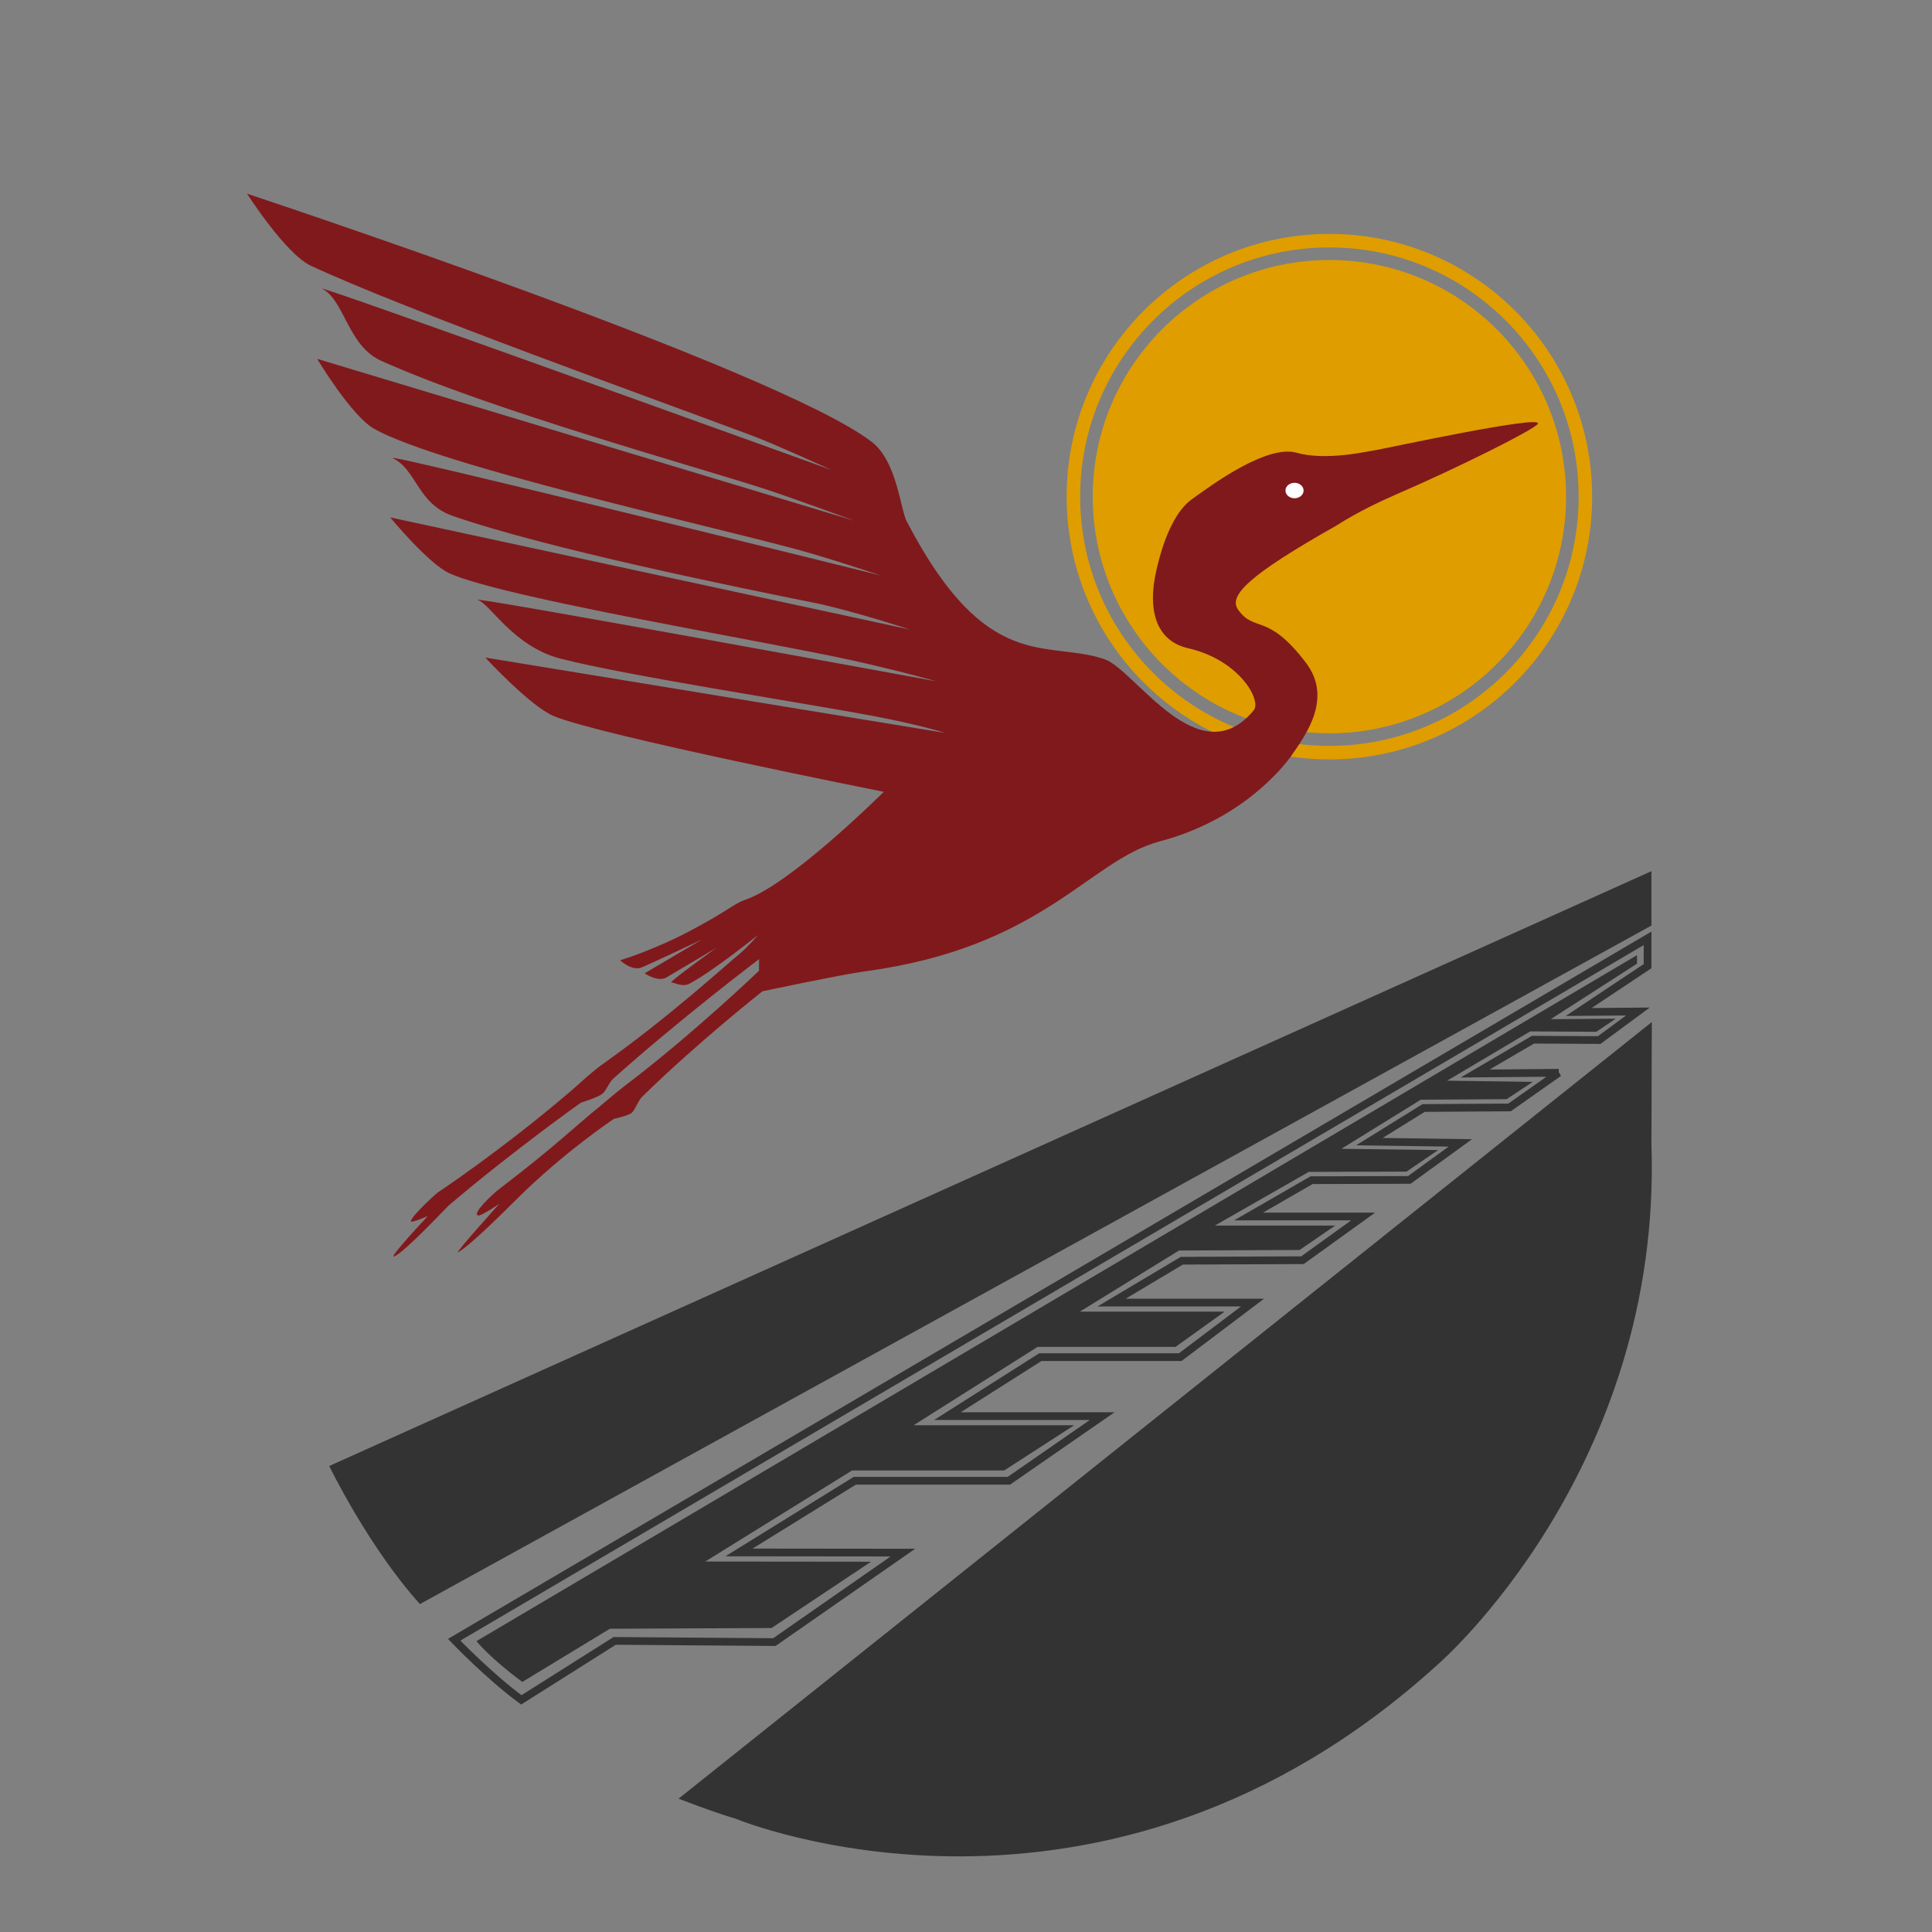 <?xml version="1.0" encoding="UTF-8"?>
<svg xmlns="http://www.w3.org/2000/svg" version="1.1" viewBox="0 0 1000 1000">
  <rect x="0" y="0" width="1000" height="1000" fill="#808080" stroke="none"/>
  <!-- Generator: Adobe Illustrator 29.6.0, SVG Export Plug-In . SVG Version: 2.1.1 Build 207)  -->
  <defs>
    <style>
      .st0, .st1, .st2, .st3 {
        fill: none;
        stroke-miterlimit: 10;
      }

      .st0, .st2 {
        stroke: lime;
        stroke-width: 2px;
      }

      .st4, .st5 {
        fill: #fff;
      }

      .st6 {
        fill: #80191c;
      }

      .st5, .st2 {
        display: none;
      }

      .st1 {
        stroke: #333;
        stroke-width: 4px;
      }

      .st7 {
        fill: #333;
      }

      .st8 {
        fill: #df9d00;
      }

      .st3 {
        stroke: #df9d00;
        stroke-width: 7px;
      }
    </style>
  </defs>
  <g id="Rulers">
    <path id="Bckg" class="st5" d="M756.03,844.44c-47.13,52.37-148.87,110.13-239.25,110.13-115.17,0-162.62-13.66-256.97-84.51-125.6-94.32-120-265.54-120-265.54V76.27h713.15v499.59s.03,160.83-96.94,268.57Z"/>
    <circle class="st2" cx="496.32" cy="604.95" r="356.5"/>
    <path class="st0" d="M-660.48,194.44"/>
  </g>
  <g id="Railway">
    <g id="Sun">
      <circle class="st3" cx="688.1" cy="257.07" r="132.5"/>
      <circle class="st8" cx="688.1" cy="257.07" r="122.5"/>
    </g>
    <path id="Rail_Ctr" class="st1" d="M806.82,555.26l-43.31.39,29.97-17.51,34.25.2,20.05-14.79-30.65.26,35.65-23.73v-14.4L235.07,848.74s18,18.78,34.76,31.11l48.33-30.53,82.65.63,66.52-46.32-84.83-.09,59.97-37.12h79.75l48.24-33.42h-80.11l48.13-30.55h72.42l37.42-28.24h-72.96l36.34-21.66,62.44-.27,31.42-22.63h-59.29l32.6-18.79,50.6-.14,26.38-19.15-47.07-.66,28.07-17.41,44.47-.29,25.5-17.95Z"/>
    <path id="Rail_C" class="st7" d="M793.35,559.97l-44.31-.61,42.97-25.51,34.25.2,10.05-6.79-33.65.26,44.65-28.73v-4.4L246.6,849.45s7,8.78,23.76,21.11l45.33-27.53,83.65-.37,51.52-34.32-85.83-.09,75.97-47.12h78.75l36.24-23.42h-83.11l64.13-40.55h71.42l25.42-18.24h-74.96l51.34-31.66,62.44-.27,18.42-12.63h-62.29l48.6-27.79,50.6-.14,16.38-11.15-50.07-.66,41.07-25.41,44.47-.29,13.5-8.95Z"/>
    <path id="Rd_Lt" class="st7" d="M854.78,479.06L217.36,830.27c-26.73-29.67-46.96-71.47-46.96-71.47l684.38-307.88v28.13Z"/>
    <path id="Rail_Rt" class="st7" d="M380.72,941.34s189.52,78.79,363.99-80.28c0,0,115.67-100.38,110.07-268.62l.2-63.44-503.74,401.98s18.59,7.23,29.48,10.36Z"/>
  </g>
  <g id="Bird">
    <path id="Egret" class="st6" d="M164.2,185.77s17.68,29.66,29.65,36.3c33.93,18.83,170.73,49.39,218.31,62.22,17.28,4.66,43.46,13.5,43.46,13.5,0,0-259.93-64.4-252.28-60.63,12.44,6.14,12.76,23.54,30.94,29.86,49.26,17.12,149.41,37.4,187.13,44.98,18.65,3.75,49.59,13.85,49.59,13.85l-269.03-58.05s19.96,24.23,30.85,29.04c29.03,12.82,161.25,34.62,207.46,44.79,24.81,5.46,44.4,11.01,44.4,11.01,0,0-248.57-45.58-237.24-42.05,6.15,1.92,18.31,23.99,42.56,30.29,33.92,8.81,128.12,23.28,161.93,29.7,24.72,4.7,37.29,8.77,37.29,8.77l-238.03-39s23.05,25.03,35.35,30.25c23.42,9.94,170.91,39.24,170.91,39.24,0,0-48,47.82-71.64,55.86-6.13,2.09-8.61,5.55-28.73,16.18-19.08,10.08-36.11,15.16-36.11,15.16,0,0,5.3,5.06,10.29,4.02,1.49-.31,32.07-14.78,32.07-14.78l-29.67,17.51s6.43,4.5,10.98,2.31c.58-.28,26.24-15.58,26.24-15.58,0,0-25.14,18.09-23.4,17.98,1.23-.07,5.72,2.62,9.38.65,12.8-6.85,35.45-25.2,35.45-25.2,0,0-5.07,6.04-9.05,9.35-8.08,6.71-37.75,33.74-70.97,57.24-6.14,4.34-11.37,9.48-16.53,13.92-35.92,30.81-69.57,53.04-69.57,53.04,0,0-12.44,10.99-13.55,14.51-.47,1.5,8.84-2.61,8.84-2.61,0,0-21.56,22.93-17.27,20.88,5.88-2.81,27.2-25.62,27.96-26.27,33.49-28.45,68.47-53.26,68.47-53.26,0,0,9.04-2.78,11.28-4.73,1.79-1.55,3.55-5.96,5.25-7.48,34.07-30.62,75.73-62.1,75.73-62.1l-.04,6.02s-34.25,32.88-69.64,59.7c-4.41,3.35-8.44,6.98-12.44,10.23-14.79,12.01-22.42,20.11-52.35,43.03-3.48,2.67-14.35,12.78-10.93,13.72,1.51.42,10.98-6.06,10.98-6.06,0,0-23.79,26.36-21.35,25.05,5.95-3.2,23.11-20.32,30.38-27.53,24.77-24.6,50.29-41.51,50.29-41.51,0,0,7.41-1.58,9.2-3.12,1.65-1.42,3.48-6.43,5.2-8.12,28.14-27.69,62.44-54.77,62.44-54.77,0,0,41.24-8.72,52.71-10.26,92.78-12.41,116.27-57.67,152.99-67.35,41.86-11.04,63.61-37.81,68.6-45.08,6.88-10.02,20.93-29,7.06-47.28-20.01-26.37-26.66-15.51-35.16-27.55-5.08-7.2,5.17-17.71,50.89-43.53,0,0,11.84-7.86,29.96-15.69,33.51-14.47,71.7-33.64,74.22-36.87,4.2-5.36-80.49,13.04-83.68,13.47-3.51.47-25.72,5.79-41.04,1.41s-43.37,16.18-54.22,24c-7.41,5.33-13.99,17.18-18.51,37.15-4.52,19.97-.31,36.18,16.54,40.03,26.59,6.07,38.15,27.05,33.91,32.15-28.46,34.21-61.43-21.17-77.26-26.5-30.18-10.16-60.96,8.24-102.37-71.4-3.19-6.13-5.07-31.06-18.01-41.03C402.27,190.97,127.87,100.27,127.87,100.27c0,0,19.98,31.19,32.97,37.25,49.43,23.07,178.51,69.21,228.84,88.11,11.16,4.19,40.77,17.65,40.77,17.65,0,0-271.79-98.14-263.57-93.77,11.58,6.15,13.05,29.47,30.54,37.31,56.38,25.27,160.55,54.03,198.09,66.14,13.01,4.2,46.9,16.63,46.9,16.63l-278.2-83.83Z"/>
    <ellipse id="Eye" class="st4" cx="670.04" cy="253.9" rx="4.69" ry="4"/>
  </g>
</svg>